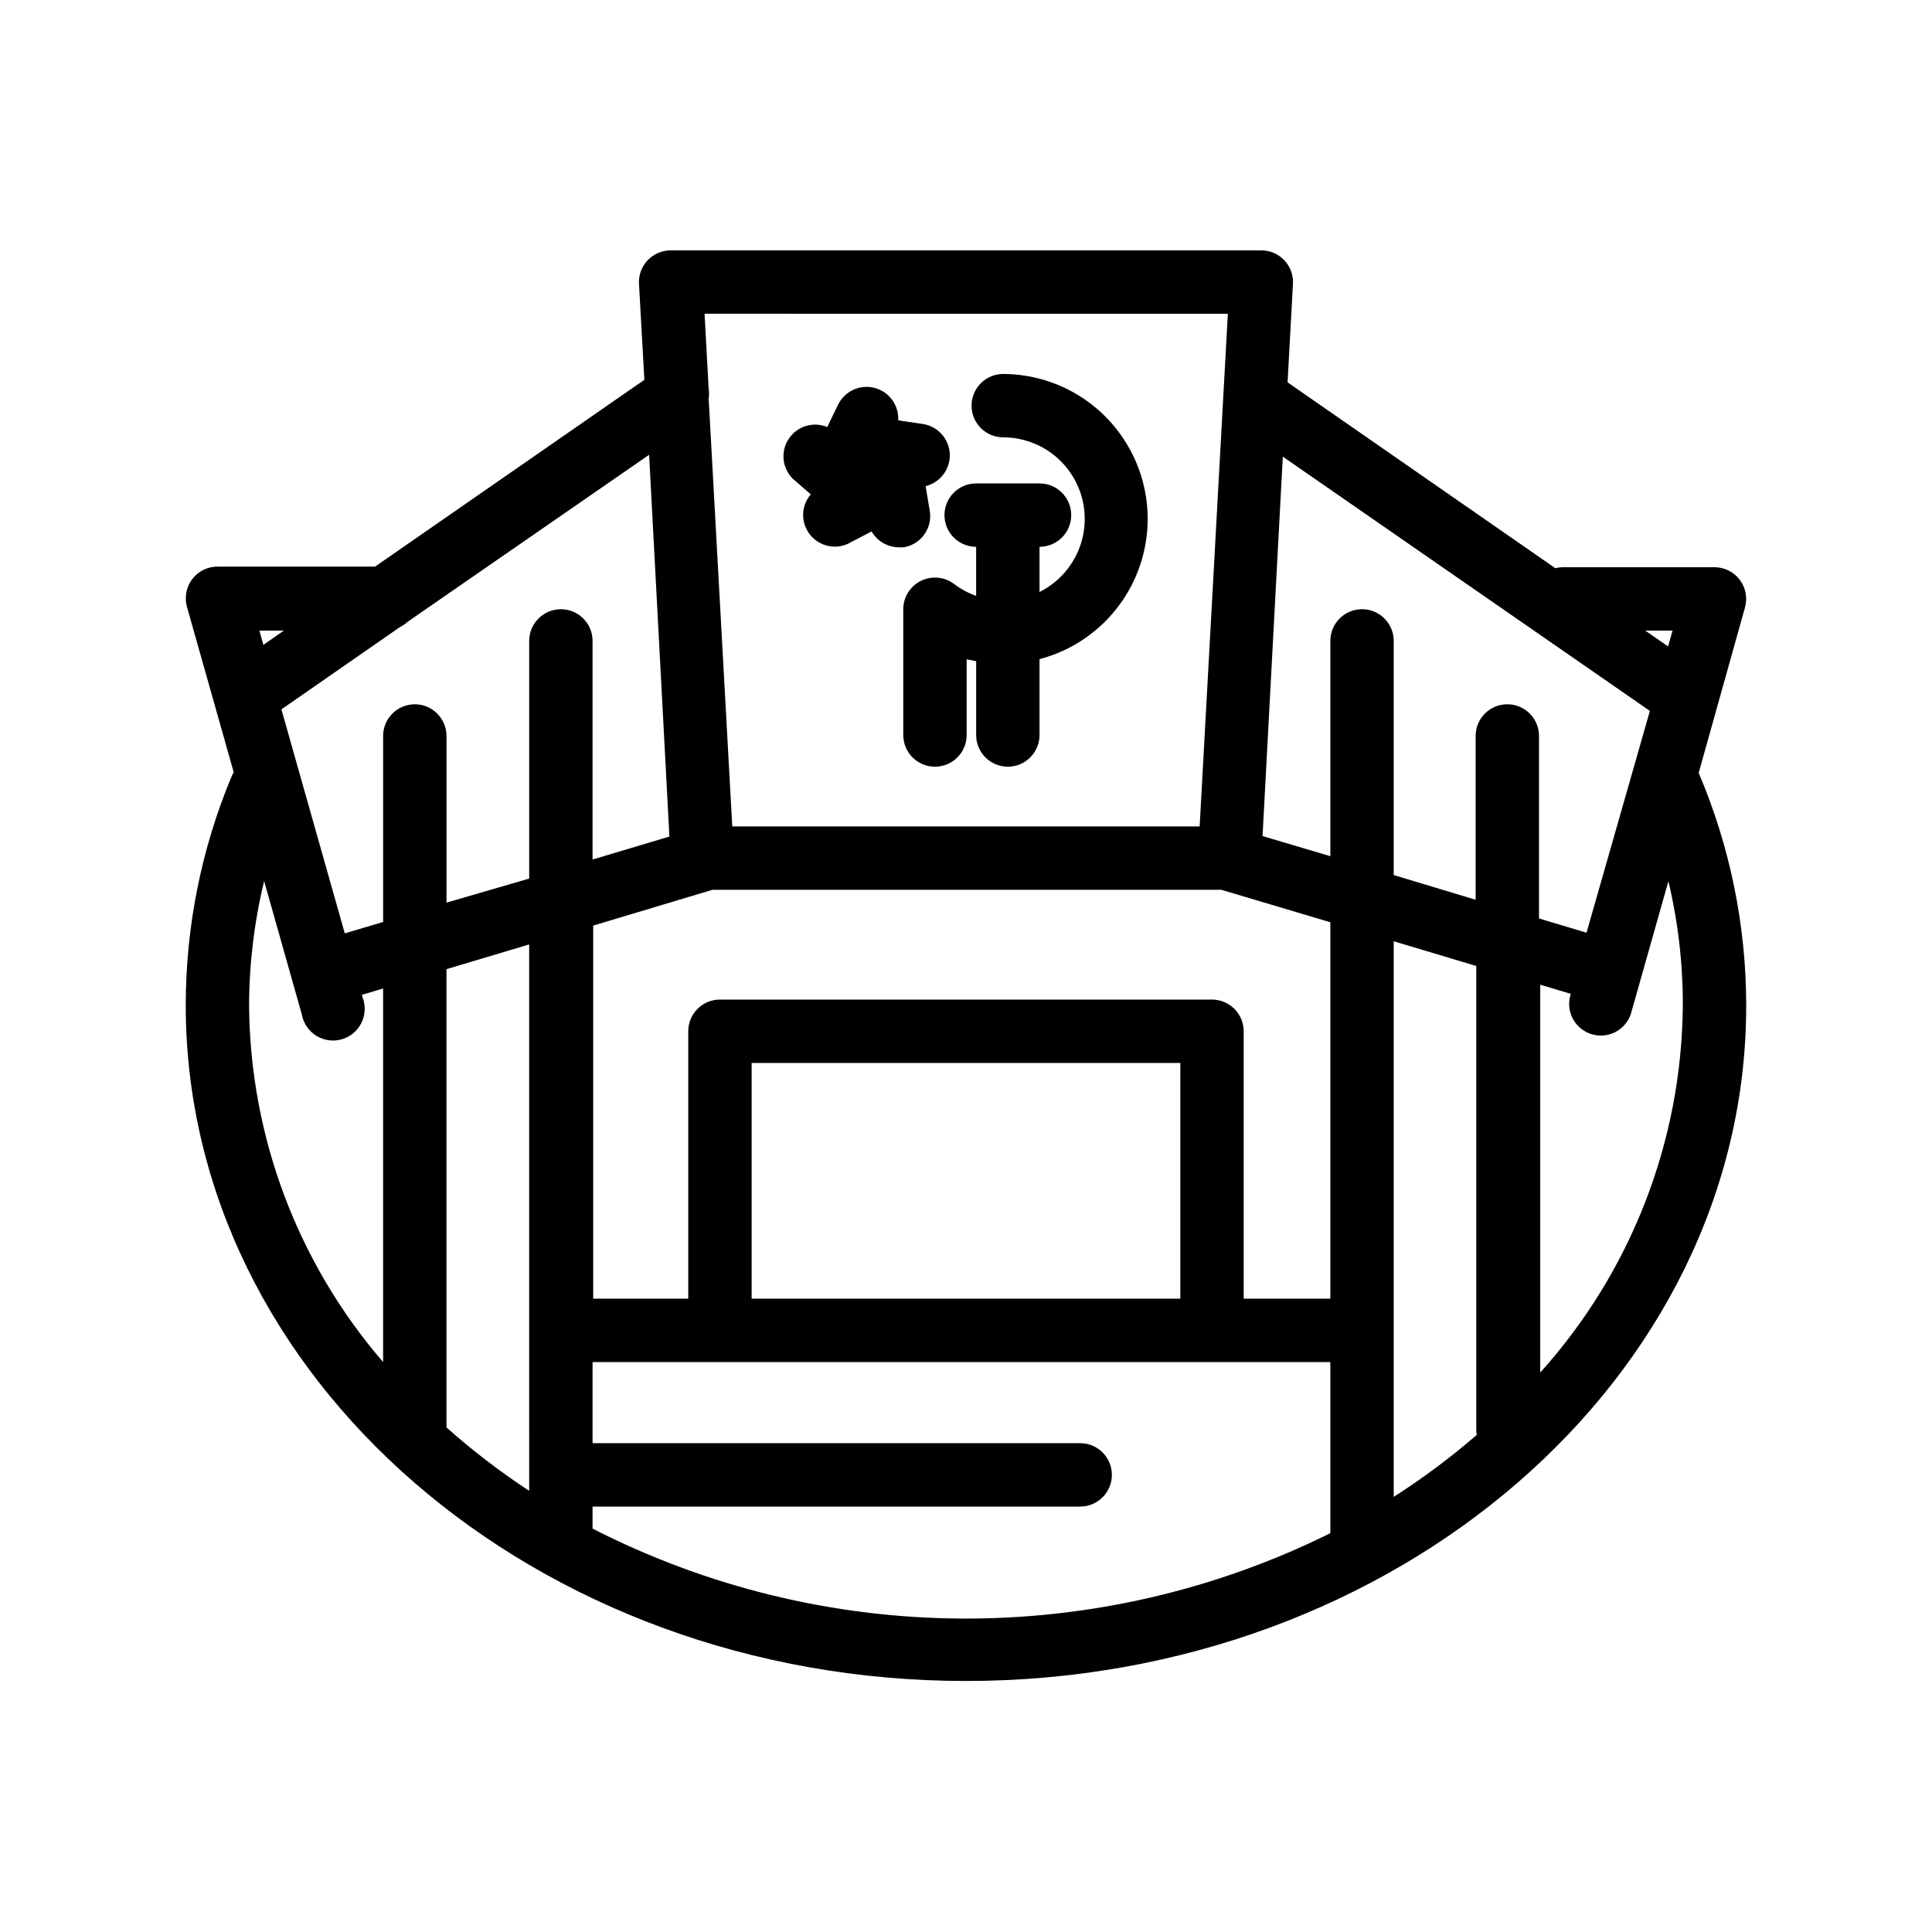 <?xml version="1.0" encoding="UTF-8"?>
<!-- Uploaded to: SVG Find, www.svgrepo.com, Generator: SVG Find Mixer Tools -->
<svg fill="#000000" width="800px" height="800px" version="1.1" viewBox="144 144 512 512" xmlns="http://www.w3.org/2000/svg">
 <g>
  <path d="m606.43 305.03c0.727-2.531 0.219-5.258-1.363-7.359-1.586-2.106-4.062-3.344-6.695-3.348h-40.348c-0.625 0.02-1.242 0.105-1.848 0.254l-70.953-49.25 1.426-26.113c0.129-2.305-0.699-4.562-2.289-6.238-1.59-1.676-3.797-2.625-6.106-2.621h-156.52c-2.309-0.004-4.516 0.945-6.106 2.621-1.59 1.676-2.418 3.934-2.289 6.238l1.426 25.441-71.371 49.5h-41.773c-2.633 0.004-5.113 1.242-6.699 3.348-1.582 2.102-2.086 4.828-1.363 7.359l12.387 43.832c-0.164 0.223-0.305 0.461-0.422 0.711-8.109 19.301-12.293 40.027-12.301 60.961 0 98.746 92.785 179.11 206.77 179.11 113.98 0 206.77-80.316 206.77-178.94 0-21.211-4.281-42.203-12.594-61.715zm-19.188 6.086-1.176 4.199-6.047-4.199zm-6.004 21.285-16.793 58.777-12.594-3.777v-48.363c0-4.641-3.758-8.398-8.398-8.398-4.637 0-8.395 3.758-8.395 8.398v43.41l-21.707-6.551v-62.051c0-4.637-3.758-8.398-8.398-8.398-4.637 0-8.395 3.762-8.395 8.398v57.055l-17.969-5.332 5.371-100.55zm-45.887 191.87c-6.93 5.992-14.281 11.477-22 16.414v-147.24l21.875 6.551v123.14c0.02 0.383 0.062 0.758 0.125 1.137zm-192.16-36.109v-62.473h113.61v62.473zm122-79.266h-130.4c-4.637 0-8.398 3.762-8.398 8.398v70.867h-25.191l0.004-98.871 31.613-9.488h134.85l28.887 8.605v99.754h-22.965v-70.867c0-2.227-0.887-4.363-2.461-5.938s-3.711-2.461-5.938-2.461zm-202.87-8.059 21.914-6.551 0.004 144.8c-7.707-5.059-15.031-10.672-21.918-16.797zm207.07-173.69-7.473 135.86h-123.86l-6.254-113.36v-0.004c0.148-0.832 0.148-1.684 0-2.519l-1.09-19.984zm-147.99 138.55-20.363 6.086v-57.934c0-4.637-3.762-8.398-8.398-8.398s-8.395 3.762-8.395 8.398v62.977l-21.918 6.379v-44.164c0-4.641-3.758-8.398-8.395-8.398-4.641 0-8.398 3.758-8.398 8.398v49.289l-10.16 3.023-16.793-59.367 31.32-21.746c0.785-0.379 1.508-0.875 2.141-1.473l63.984-44.25zm-102.19-54.578-5.414 3.777-1.051-3.777zm-9.199 99.418c0.023-11.133 1.363-22.223 3.988-33.039l9.992 35.352v-0.004c0.422 2.324 1.797 4.359 3.793 5.617 2 1.254 4.43 1.613 6.707 0.984 2.273-0.625 4.176-2.184 5.246-4.285 1.07-2.102 1.207-4.559 0.375-6.766l-0.211-0.754 5.625-1.68 0.004 98.996c-22.66-26.266-35.246-59.73-35.52-94.422zm91.023 138.55v-5.832h129.23c4.637 0 8.395-3.762 8.395-8.398 0-4.637-3.758-8.398-8.395-8.398h-129.23v-21.496h195.52v45.344c-30.418 15.086-63.949 22.836-97.906 22.625-33.953-0.211-67.387-8.379-97.613-23.84zm288.93-138.55c-0.289 35.93-13.73 70.504-37.785 97.195v-102.78l8.102 2.434-0.25 0.883c-0.934 4.328 1.656 8.637 5.914 9.848 4.262 1.207 8.727-1.098 10.207-5.273l9.992-35.309c2.574 10.812 3.856 21.891 3.82 33z"/>
  <path d="m427.88 280.51c0-2.227-0.883-4.363-2.457-5.938s-3.711-2.461-5.938-2.461h-16.797c-4.637 0-8.395 3.762-8.395 8.398s3.758 8.398 8.395 8.398v13.016-0.004c-2.094-0.746-4.059-1.809-5.832-3.148-2.547-1.934-5.969-2.254-8.828-0.828-2.859 1.426-4.664 4.352-4.652 7.547v33.293c0 4.637 3.762 8.398 8.398 8.398s8.398-3.762 8.398-8.398v-20.066l2.519 0.504v19.566l-0.004-0.004c0 4.637 3.762 8.398 8.398 8.398s8.398-3.762 8.398-8.398v-20.109c12.129-3.184 21.938-12.09 26.281-23.852 4.344-11.766 2.672-24.906-4.481-35.211-7.148-10.301-18.875-16.465-31.418-16.508-4.637 0-8.395 3.758-8.395 8.395s3.758 8.398 8.395 8.398c6.547 0.008 12.734 2.977 16.832 8.078 4.098 5.102 5.668 11.785 4.266 18.176-1.402 6.391-5.625 11.805-11.48 14.723v-11.965c2.227 0 4.363-0.887 5.938-2.461s2.457-3.711 2.457-5.938z"/>
  <path d="m358.86 275.01c-2.129 2.484-2.617 5.977-1.258 8.953 1.363 2.973 4.324 4.887 7.598 4.902 1.359 0.016 2.703-0.316 3.902-0.965l5.879-3.066c1.477 2.559 4.184 4.152 7.137 4.199 0.477 0.039 0.953 0.039 1.426 0 4.57-0.789 7.633-5.133 6.844-9.699l-1.09-6.508c3.894-0.949 6.574-4.516 6.402-8.523-0.176-4.004-3.156-7.324-7.117-7.934l-6.551-0.965h0.004c0.227-3.988-2.383-7.582-6.242-8.602-3.859-1.02-7.902 0.824-9.672 4.402l-2.898 5.961c-3.707-1.531-7.981-0.223-10.195 3.121-2.219 3.34-1.766 7.785 1.086 10.609z"/>
 </g>
</svg>
